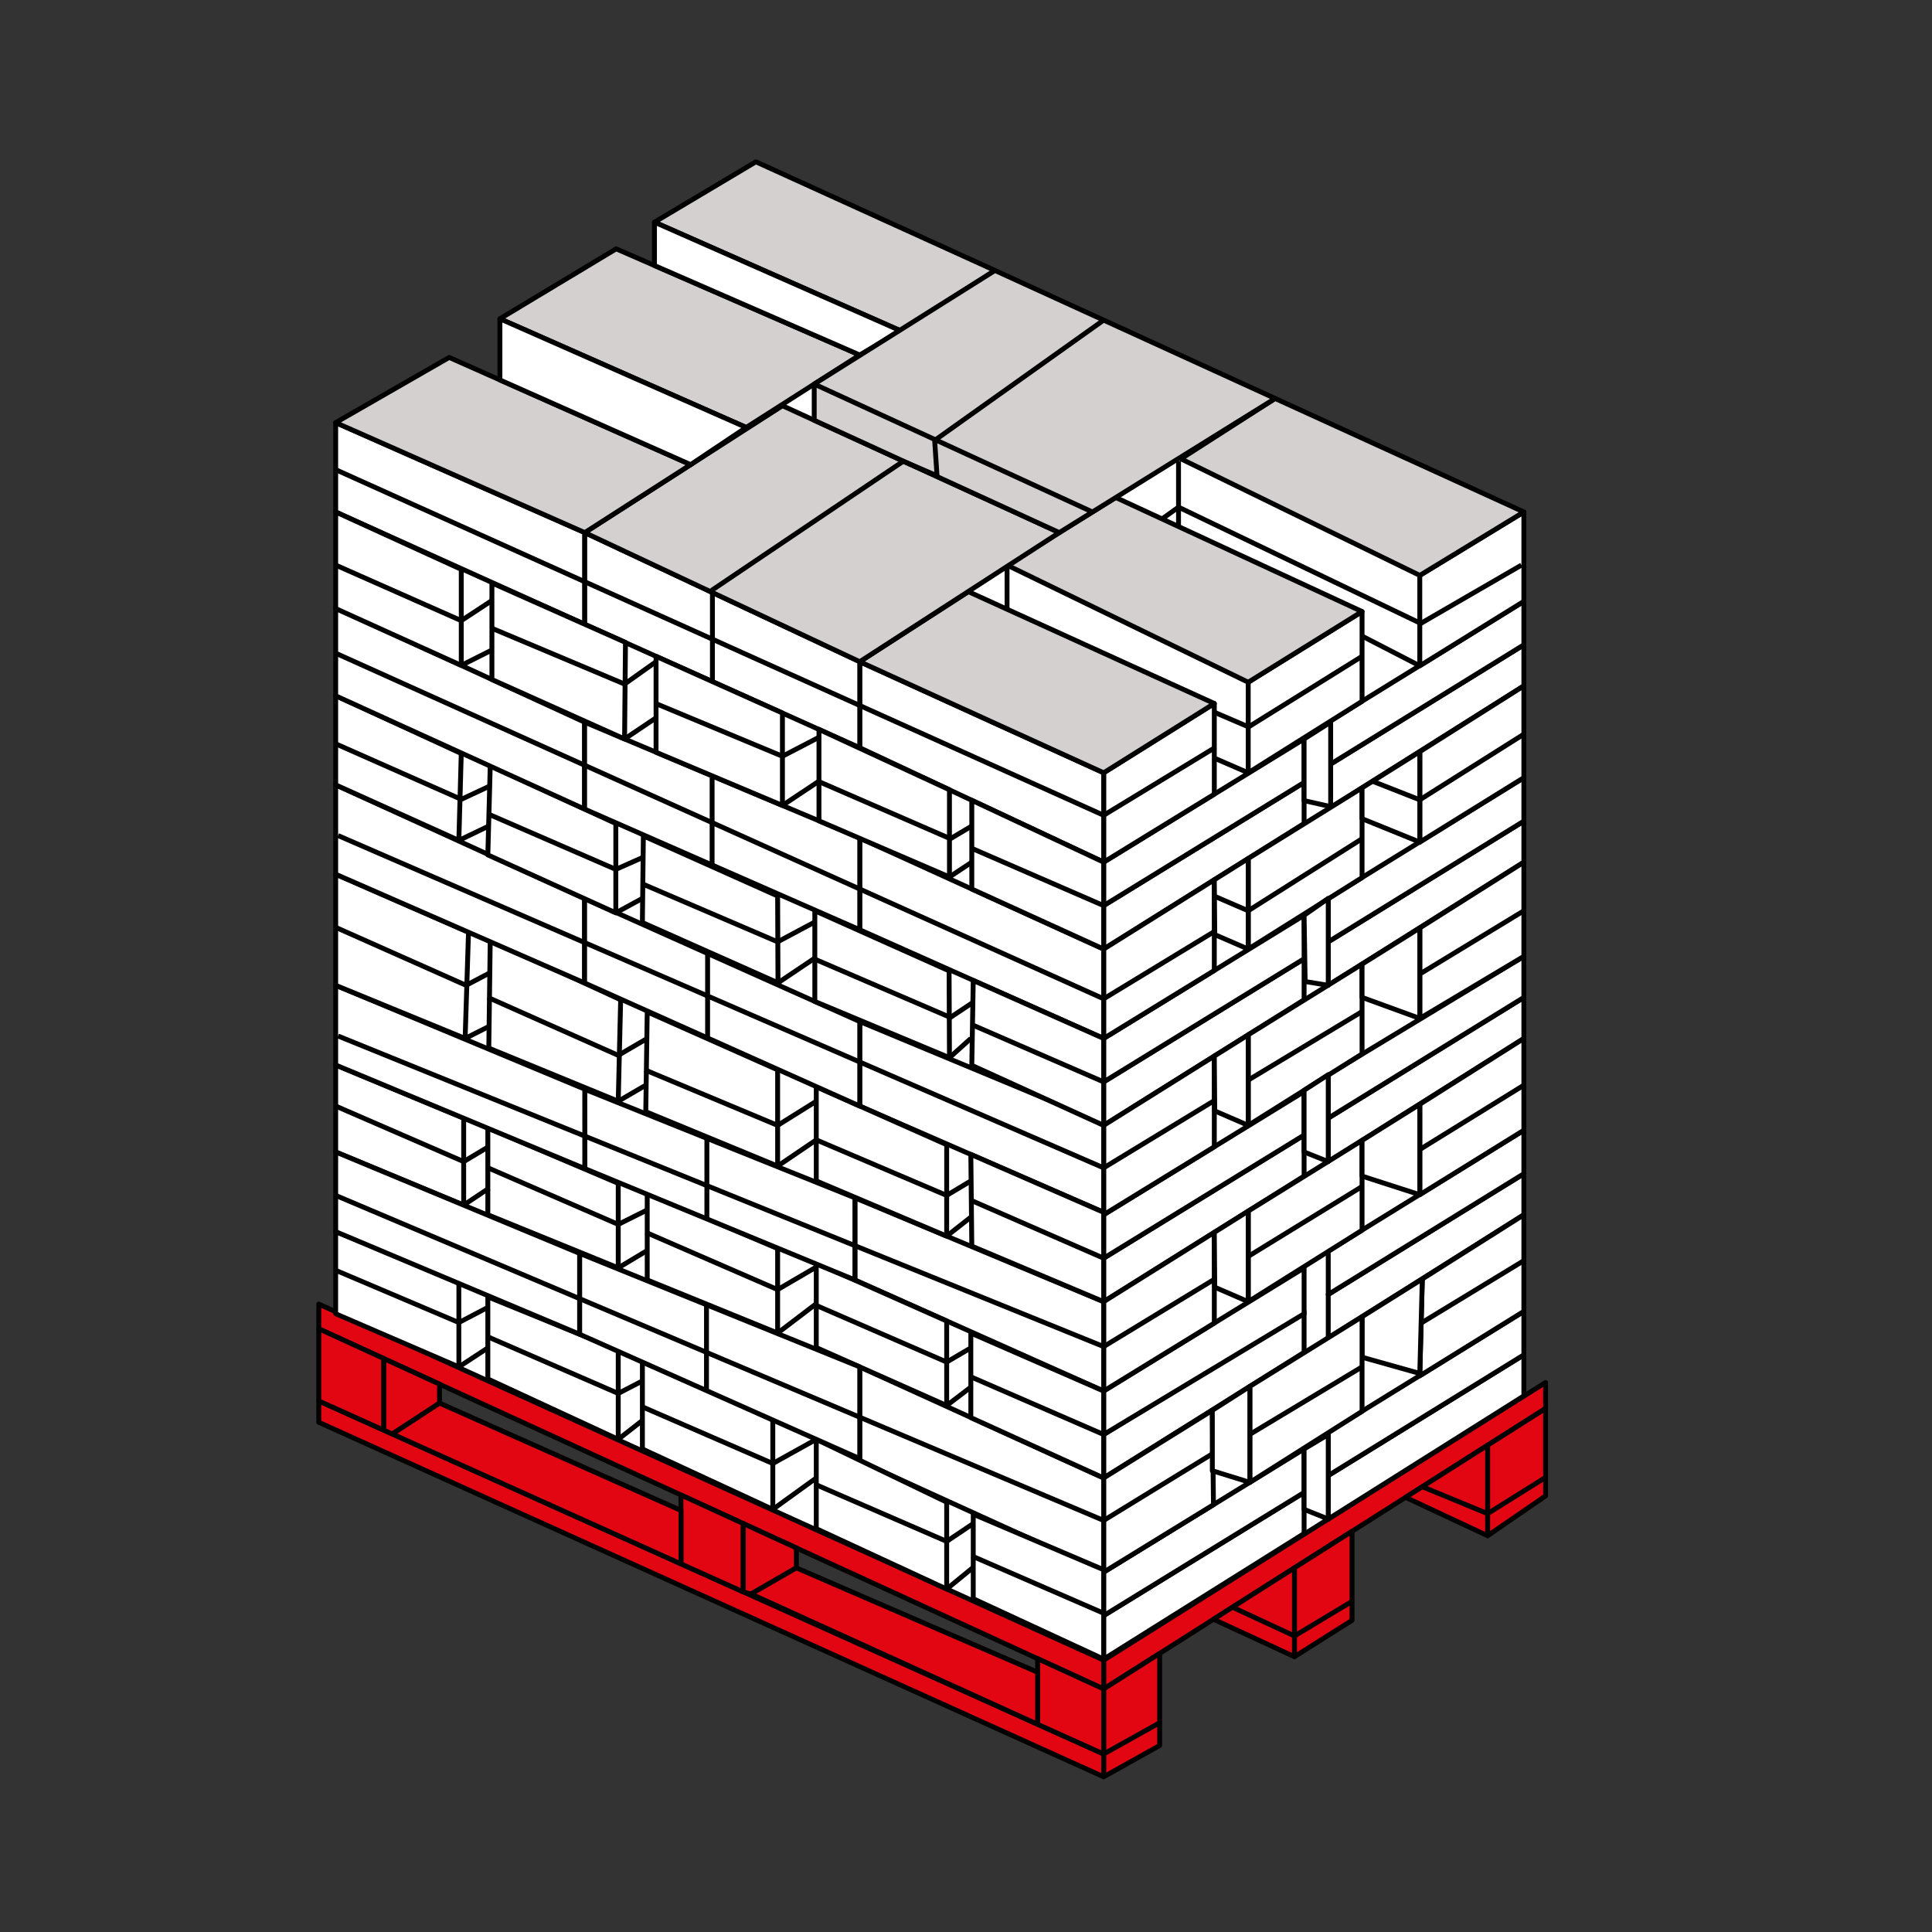 <?xml version="1.0" encoding="UTF-8"?>
<svg xmlns="http://www.w3.org/2000/svg" id="Lagenpalettierer_Packmuster_02" viewBox="0 0 800 800">
  <rect x="0" y="0" width="800" height="800" fill="#333333" stroke="none"/>
  <defs>
    <style>.cls-1,.cls-2,.cls-3{fill:#fff;}.cls-2,.cls-4,.cls-5,.cls-3,.cls-6,.cls-7{stroke:#000;stroke-linejoin:round;}.cls-2,.cls-5{stroke-width:1.99px;}.cls-4,.cls-5{fill:none;}.cls-4,.cls-3,.cls-6,.cls-7{stroke-width:2.02px;}.cls-6{fill:#d3d0cf;}.cls-7{fill:#e20613;}</style>
  </defs>
  <polygon class="cls-1" points="139 544 139 175 186 148 207 157 207 132 255 103 271 110 271 92 313 67 631 212 631 578 457 688 139 544"></polygon>
  <polygon class="cls-7" points="457 687.45 640 572.45 640 583.2 457 699.37 457 687.45"></polygon>
  <polygon class="cls-7" points="640 583.2 640 619.41 615.98 635.91 615.98 598.45 640 583.2"></polygon>
  <polygon class="cls-7" points="615.98 635.91 582.01 620.01 615.98 598.45 615.98 635.91"></polygon>
  <polyline class="cls-4" points="640 611.75 615.98 626.77 588.95 615.61"></polyline>
  <polygon class="cls-7" points="559.85 634.08 559.85 670.94 536 686 536 649.22 559.85 634.08"></polygon>
  <polygon class="cls-7" points="536 686 502.48 670.5 536 649.22 536 686"></polygon>
  <polyline class="cls-4" points="560 663 536 677.42 510.33 665.51"></polyline>
  <polygon class="cls-7" points="480.19 684.65 480.19 722.77 457 735.73 457 699.37 480.19 684.65"></polygon>
  <polygon class="cls-7" points="132 540 132 550.21 457 699.37 457 687.45 132 540"></polygon>
  <polyline class="cls-7" points="480.19 713.35 457 726.3 132 580.1 132 588.93 457 735.73 457 726.3"></polyline>
  <polygon class="cls-7" points="429.66 686.82 429.66 714 457 726.3 457 699.37 429.66 686.82"></polygon>
  <polygon class="cls-7" points="307.77 630.88 307.77 659.17 281.97 647.57 281.97 619.04 307.77 630.88"></polygon>
  <polygon class="cls-7" points="307.77 659.17 310.98 660.04 329.75 649.22 329.75 640.97 307.77 630.88 307.77 659.17"></polygon>
  <polygon class="cls-7" points="132 550.21 132 580.1 158.92 592.21 158.92 562.56 132 550.21"></polygon>
  <polygon class="cls-7" points="158.92 592.21 162.45 593.79 182 581 182 573.15 158.92 562.56 158.92 592.21"></polygon>
  <polygon class="cls-7" points="162.45 593.79 182 581 281.97 625.45 281.97 647.57 162.45 593.79"></polygon>
  <polygon class="cls-7" points="310.98 660.04 329.75 649.22 429.66 692.44 429.66 714 310.98 660.04"></polygon>
  <polygon class="cls-3" points="457 669 457 687 540 635 540 618 457 669"></polygon>
  <polygon class="cls-3" points="457 651 457 669 540 618 540 600 457 651"></polygon>
  <polygon class="cls-3" points="550 611 550 629 631 578 631 561 550 611"></polygon>
  <polygon class="cls-3" points="550 593 550 611 631 561 631 543 550 593"></polygon>
  <polygon class="cls-3" points="457 594 457 612 540 560 540 543 457 594"></polygon>
  <polygon class="cls-3" points="457 576 457 594 540 544 540 525 457 576"></polygon>
  <polygon class="cls-3" points="550 536 550 554 631 503 631 486 550 536"></polygon>
  <polygon class="cls-3" points="550 518 550 536 631 486 631 468 550 518"></polygon>
  <polygon class="cls-3" points="457 521 457 539 540 487 540 470 457 521"></polygon>
  <polygon class="cls-3" points="457 503 457 521 540 470 540 452 457 503"></polygon>
  <polygon class="cls-3" points="550 463 550 481 631 430 631 413 550 463"></polygon>
  <polygon class="cls-3" points="550 445 550 463 631 413 631 396 550 445"></polygon>
  <polygon class="cls-3" points="588.95 529.6 587.9 569.71 631 543 631 521 631 503 588.95 529.6"></polygon>
  <line class="cls-3" x1="588.47" y1="547.85" x2="631" y2="522"></line>
  <polygon class="cls-3" points="587.9 568.72 564 562 564 545.23 588.95 529.6 588.46 547.85 587.9 568.72"></polygon>
  <polygon class="cls-3" points="564 545.23 564 584.4 517.53 613.81 517.53 574.08 564 545.23"></polygon>
  <polygon class="cls-3" points="502 584 502.48 623.06 457 651 457 612 502 584"></polygon>
  <polygon class="cls-3" points="457 539 457 576 502.82 547.85 502.82 510.3 457 539"></polygon>
  <polygon class="cls-3" points="516.86 501.5 516.86 539 564 509.4 564 472.23 516.86 501.5"></polygon>
  <polygon class="cls-3" points="631 430 631 468 587.9 494.71 587.9 457.26 631 430"></polygon>
  <polygon class="cls-3" points="457 448 457 466 540 414 540 397 457 448"></polygon>
  <polygon class="cls-3" points="457 430 457 448 540 397 540 379 457 430"></polygon>
  <polygon class="cls-3" points="550 390 550 408 631 357 631 340 550 390"></polygon>
  <polygon class="cls-3" points="550 372 550 390 631 340 631 322 550 372"></polygon>
  <polygon class="cls-3" points="457 466 457 503 502.82 474.85 502.82 437.3 457 466"></polygon>
  <polygon class="cls-3" points="516.86 428.5 516.86 466 564 436.4 564 399.23 516.86 428.5"></polygon>
  <polygon class="cls-3" points="631 357 631 396 587.9 421.71 587.9 384.26 631 357"></polygon>
  <polygon class="cls-3" points="457 375 457 393 540 341 540 324 457 375"></polygon>
  <polygon class="cls-3" points="457 357 457 375 540 324 540 306 457 357"></polygon>
  <polygon class="cls-3" points="550 317 550 335 631 284 631 267 550 317"></polygon>
  <polygon class="cls-3" points="550 299 550 317 631 267 631 249 550 299"></polygon>
  <polygon class="cls-3" points="457 393 457 430 502.82 401.85 502.82 364.3 457 393"></polygon>
  <polygon class="cls-3" points="516.86 355.5 516.86 393 564 363.4 564 326.23 516.86 355.5"></polygon>
  <polygon class="cls-3" points="631 284 631 322 587.9 348.71 587.9 311.26 631 284"></polygon>
  <polygon class="cls-3" points="457 320 457 357 502.82 328.85 502.82 291.3 457 320"></polygon>
  <polygon class="cls-3" points="516.86 282.5 516.86 320 564 290.4 564 253.23 516.86 282.5"></polygon>
  <polygon class="cls-3" points="631 212 631 249 587.9 275.71 587.9 238.26 631 212"></polygon>
  <polygon class="cls-3" points="550 629 540 625 540 600 550 594 550 629"></polygon>
  <polygon class="cls-3" points="517.53 613.81 517.53 574.08 502 584 502 609 517.53 613.81"></polygon>
  <polygon class="cls-3" points="516.86 539 516.86 501.5 502.82 510.3 503 533 516.86 539"></polygon>
  <polygon class="cls-3" points="564 472.23 587.9 457.26 587.9 494.71 564 487 564 472.23"></polygon>
  <polygon class="cls-3" points="550 481 550 445 540 451.47 540 477 550 481"></polygon>
  <polygon class="cls-3" points="564 413 564 399.23 587.9 384.26 587.9 421.71 564 413"></polygon>
  <polygon class="cls-3" points="516.86 466 516.86 428.5 502.82 437.3 503 460 516.86 466"></polygon>
  <polygon class="cls-3" points="503 387 503 386 502.82 364.3 516.86 355.5 516.86 393 503 387"></polygon>
  <polygon class="cls-3" points="564 339 564 326.23 587.9 311.26 587.9 348.71 564 339"></polygon>
  <polygon class="cls-3" points="551 334 540 331.52 540 306 551 299 551 334"></polygon>
  <polygon class="cls-3" points="457 320 356 274 356 309.62 457 357 457 320"></polygon>
  <polygon class="cls-3" points="457 393 356 347 356 385 457 430 457 393"></polygon>
  <polygon class="cls-3" points="457 465 356 423 356 458 457 502 457 465"></polygon>
  <polygon class="cls-3" points="457 539 354 496 354 530 457 576 457 539"></polygon>
  <polygon class="cls-3" points="457 612 356 566 356 605 457 651 457 612"></polygon>
  <polygon class="cls-3" points="457 357 457 393 402.4 368.13 402.4 331.39 457 357"></polygon>
  <line class="cls-3" x1="402.4" y1="351.29" x2="457" y2="375"></line>
  <polygon class="cls-3" points="457 430 457 466 402.4 441.13 403 406 457 430"></polygon>
  <line class="cls-3" x1="457" y1="448" x2="402.4" y2="424.29"></line>
  <polygon class="cls-3" points="457 502 457 539 402.4 516 402 478 457 502"></polygon>
  <line class="cls-3" x1="457" y1="521" x2="402" y2="497"></line>
  <polygon class="cls-3" points="457 576 457 612 402 587 402 552 457 576"></polygon>
  <line class="cls-3" x1="457" y1="594" x2="402.4" y2="570.29"></line>
  <g>
    <polygon class="cls-3" points="457 650 457 687 403 662 403 627 457 650"></polygon>
    <line class="cls-3" x1="457" y1="668" x2="402.4" y2="644.29"></line>
  </g>
  <g>
    <polygon class="cls-3" points="392 622 392 658 338 633 338 596 392 622"></polygon>
    <line class="cls-4" x1="320" y1="625" x2="338" y2="612"></line>
  </g>
  <g>
    <polygon class="cls-3" points="392 547 392 582 338 558 338 523 392 547"></polygon>
    <polyline class="cls-4" points="322 552 337.4 540.29 392 564 402 558.14"></polyline>
  </g>
  <g>
    <polygon class="cls-3" points="322 517 322 552 268 530 268 494 322 517"></polygon>
    <polyline class="cls-4" points="267.4 510.29 322 534 337.4 525"></polyline>
  </g>
  <g>
    <polygon class="cls-3" points="256 490 256 525 202 503 202 467 256 490"></polygon>
    <polyline class="cls-4" points="201.4 483.29 256 507 268 501"></polyline>
  </g>
  <g>
    <polygon class="cls-3" points="192 463 192 499 139 477 139 441 192 463"></polygon>
    <polyline class="cls-4" points="139 458 192 481 202 475"></polyline>
  </g>
  <g>
    <polygon class="cls-3" points="320 588 320 625 266 600 266 563 320 588"></polygon>
    <polyline class="cls-4" points="265.4 582.29 320 606 338 596"></polyline>
  </g>
  <g>
    <polygon class="cls-3" points="256 559 256 596 202 571 202 537 256 559"></polygon>
    <polyline class="cls-4" points="201.4 553.29 256 577 266 571.81"></polyline>
  </g>
  <g>
    <polygon class="cls-2" points="190 530.25 190 566 139 544 139 510 190 530.25"></polygon>
    <polyline class="cls-5" points="139 526 190 547.64 201.4 541.67"></polyline>
  </g>
  <polygon class="cls-3" points="356 566 240 519 240 536.19 240 552.48 356 604 356 566"></polygon>
  <polygon class="cls-3" points="240 519 139 477 139 510 240 552.48 240 519"></polygon>
  <polygon class="cls-3" points="354 496 242 451 242.14 483.89 354 530 354 496"></polygon>
  <polygon class="cls-3" points="242.14 483.89 242.14 451 139 408 139 441 242.14 483.89"></polygon>
  <polygon class="cls-3" points="392 474 392 511.86 338 489 338 450 392 474"></polygon>
  <polygon class="cls-3" points="322 443 322 482.86 267.4 460.33 268 419 322 443"></polygon>
  <polygon class="cls-3" points="257 414 256 456 202.4 434 203 389 257 414"></polygon>
  <polygon class="cls-3" points="194 386 192.6 430 139 408 139 362 194 386"></polygon>
  <polygon class="cls-3" points="356 458 242 407 242 372 356 423 356 458"></polygon>
  <polygon class="cls-3" points="242 407 139 362 139 325 242 372 242 407"></polygon>
  <polygon class="cls-3" points="393 402 393.15 437.97 337.4 414.68 337.4 377.13 393 402"></polygon>
  <polygon class="cls-3" points="322 371 322.15 406.97 266 382 266.4 346.13 322 371"></polygon>
  <polygon class="cls-3" points="255 341 255 378 202 354 203 317 255 341"></polygon>
  <polygon class="cls-3" points="191 312 190 348 139 325 139 288 191 312"></polygon>
  <polygon class="cls-3" points="356 347 242 299 242 335 356 385 356 347"></polygon>
  <polygon class="cls-3" points="242 299 139 251.61 139 288.13 242 335 242 299"></polygon>
  <polygon class="cls-3" points="139 175 139 212 242.14 258.53 242.14 220.54 139 175"></polygon>
  <polygon class="cls-3" points="242.14 220.54 356 274 356 309.62 242.14 258.53 242.14 220.54"></polygon>
  <polygon class="cls-3" points="139 212 139 252 191 275.53 191 235.75 139 212"></polygon>
  <polygon class="cls-3" points="203.69 241.4 203.69 281.37 258.62 306 259 266 203.69 241.4"></polygon>
  <polygon class="cls-3" points="271.66 271.77 271.66 311.49 323.99 333.52 323.99 295.25 271.66 271.77"></polygon>
  <polygon class="cls-3" points="339.12 302.04 339.12 339.89 393.15 363.14 393.15 327.04 339.12 302.04"></polygon>
  <polygon class="cls-3" points="550 408 540.43 406.43 540 379 550 372 550 408"></polygon>
  <polygon class="cls-6" points="356 274 401 245 502.82 291.3 457 320 356 274"></polygon>
  <polygon class="cls-6" points="516.86 282.5 417 234 462 206 564 253.23 516.86 282.5"></polygon>
  <polygon class="cls-6" points="587.9 238.26 631 212 528 165 489 190 587.9 238.26"></polygon>
  <polyline class="cls-3" points="488 190.94 488 210 488 218"></polyline>
  <line class="cls-3" x1="488" y1="210" x2="588" y2="258"></line>
  <line class="cls-3" x1="587.9" y1="275.71" x2="564" y2="263.39"></line>
  <line class="cls-3" x1="417" y1="234" x2="417" y2="252.28"></line>
  <line class="cls-3" x1="503" y1="295" x2="517" y2="301"></line>
  <line class="cls-3" x1="516.86" y1="320" x2="503" y2="314"></line>
  <polygon class="cls-6" points="356 274 438.63 220.54 324 168 242.14 220.54 356 274"></polygon>
  <polygon class="cls-6" points="139 175 186 148 285.98 192.4 242.14 220.54 139 175"></polygon>
  <polygon class="cls-6" points="207 132 255.15 103.04 356 147 309 177 207 132"></polygon>
  <polygon class="cls-6" points="271 92 313 67 412 112 373 137 271 92"></polygon>
  <polygon class="cls-3" points="207 132 207 157.33 285.98 192.4 309 177 207 132"></polygon>
  <polygon class="cls-3" points="271 92 271 109.95 356 147 373 137 271 92"></polygon>
  <polygon class="cls-6" points="337.15 174.03 337.15 159.03 412 112 528 165 447.62 214.95 438.63 220.54 337.15 174.03"></polygon>
  <line class="cls-3" x1="337.15" y1="159.03" x2="452.35" y2="212"></line>
  <line class="cls-3" x1="481" y1="215" x2="488" y2="210"></line>
  <line class="cls-4" x1="191" y1="275.53" x2="204" y2="269"></line>
  <polyline class="cls-4" points="139 234 191 257 203.69 248.66"></polyline>
  <polyline class="cls-4" points="266 366 322 390 337 382"></polyline>
  <polyline class="cls-4" points="202 337 255 360 266 355.11"></polyline>
  <polyline class="cls-4" points="139 308 191 331 202.4 325.67"></polyline>
  <line class="cls-3" x1="322" y1="466" x2="267" y2="443"></line>
  <polyline class="cls-4" points="202 413 256 437 268 430"></polyline>
  <polyline class="cls-4" points="139 384 193 408 202.52 402.99"></polyline>
  <polyline class="cls-4" points="457 132.56 387.36 182.12 387 182 388 197 374 191 295 244.25 295 282.5"></polyline>
  <line class="cls-4" x1="294.87" y1="322" x2="294.87" y2="358.5"></line>
  <line class="cls-4" x1="293" y1="394.82" x2="293" y2="429.5"></line>
  <line class="cls-4" x1="292.7" y1="471.37" x2="292.7" y2="504.5"></line>
  <line class="cls-4" x1="292.54" y1="540.29" x2="292.54" y2="576"></line>
  <polyline class="cls-4" points="139 194.48 457 337.59 503 309.62"></polyline>
  <polyline class="cls-4" points="139 270.48 457 413.59 503 385.62"></polyline>
  <polyline class="cls-4" points="140 346 457 483.59 503 455.62"></polyline>
  <polyline class="cls-4" points="140 429 457 557.59 503 529.62"></polyline>
  <polyline class="cls-4" points="139 495 457 629.59 502 602"></polyline>
  <line class="cls-4" x1="517" y1="301" x2="564" y2="271.77"></line>
  <line class="cls-4" x1="587.9" y1="258.38" x2="630" y2="234"></line>
  <polyline class="cls-4" points="564 347.3 516.86 377.13 503 371.16"></polyline>
  <polyline class="cls-4" points="631 304 587.9 331.19 567.84 323.31"></polyline>
  <line class="cls-3" x1="516.86" y1="447.25" x2="564" y2="418.87"></line>
  <line class="cls-3" x1="588.46" y1="402.99" x2="631" y2="377.13"></line>
  <line class="cls-3" x1="516.86" y1="520.25" x2="564" y2="491.31"></line>
  <line class="cls-3" x1="587.9" y1="475.99" x2="631" y2="449.35"></line>
  <line class="cls-3" x1="517.53" y1="593.94" x2="564" y2="566"></line>
  <line class="cls-4" x1="258.62" y1="306" x2="272" y2="297"></line>
  <polyline class="cls-4" points="323.99 333.52 338.93 323.58 393.53 347.3 402.4 342.04"></polyline>
  <line class="cls-4" x1="393.15" y1="363.14" x2="402.4" y2="357"></line>
  <line class="cls-4" x1="190" y1="348" x2="202.4" y2="342.04"></line>
  <line class="cls-4" x1="255" y1="378" x2="266" y2="372"></line>
  <polyline class="cls-4" points="322.15 406.97 337 397 393.53 421.3 403 415"></polyline>
  <line class="cls-4" x1="393.15" y1="437.97" x2="402" y2="430"></line>
  <line class="cls-4" x1="192.6" y1="430" x2="202.52" y2="425"></line>
  <line class="cls-4" x1="256" y1="456" x2="267.4" y2="449.35"></line>
  <polyline class="cls-4" points="322 482.86 338 472 392 495 402 489"></polyline>
  <line class="cls-4" x1="392" y1="511.86" x2="402" y2="504"></line>
  <line class="cls-4" x1="192" y1="499" x2="202.52" y2="491.97"></line>
  <line class="cls-4" x1="256" y1="525" x2="268" y2="517.81"></line>
  <line class="cls-4" x1="392" y1="582" x2="402.4" y2="574.08"></line>
  <line class="cls-4" x1="190" y1="566" x2="202" y2="558.14"></line>
  <line class="cls-4" x1="256" y1="596" x2="266" y2="588.19"></line>
  <line class="cls-4" x1="392" y1="658" x2="403" y2="649"></line>
  <polyline class="cls-4" points="338 614.84 392 638.26 403 630.88"></polyline>
  <polyline class="cls-4" points="204 260.29 258.62 283.26 271.66 274"></polyline>
  <polyline class="cls-4" points="271.66 291.36 323.99 313.15 339 305.35"></polyline>
  <polyline class="cls-4" points="322 466 322 466 338 456"></polyline>
</svg>

